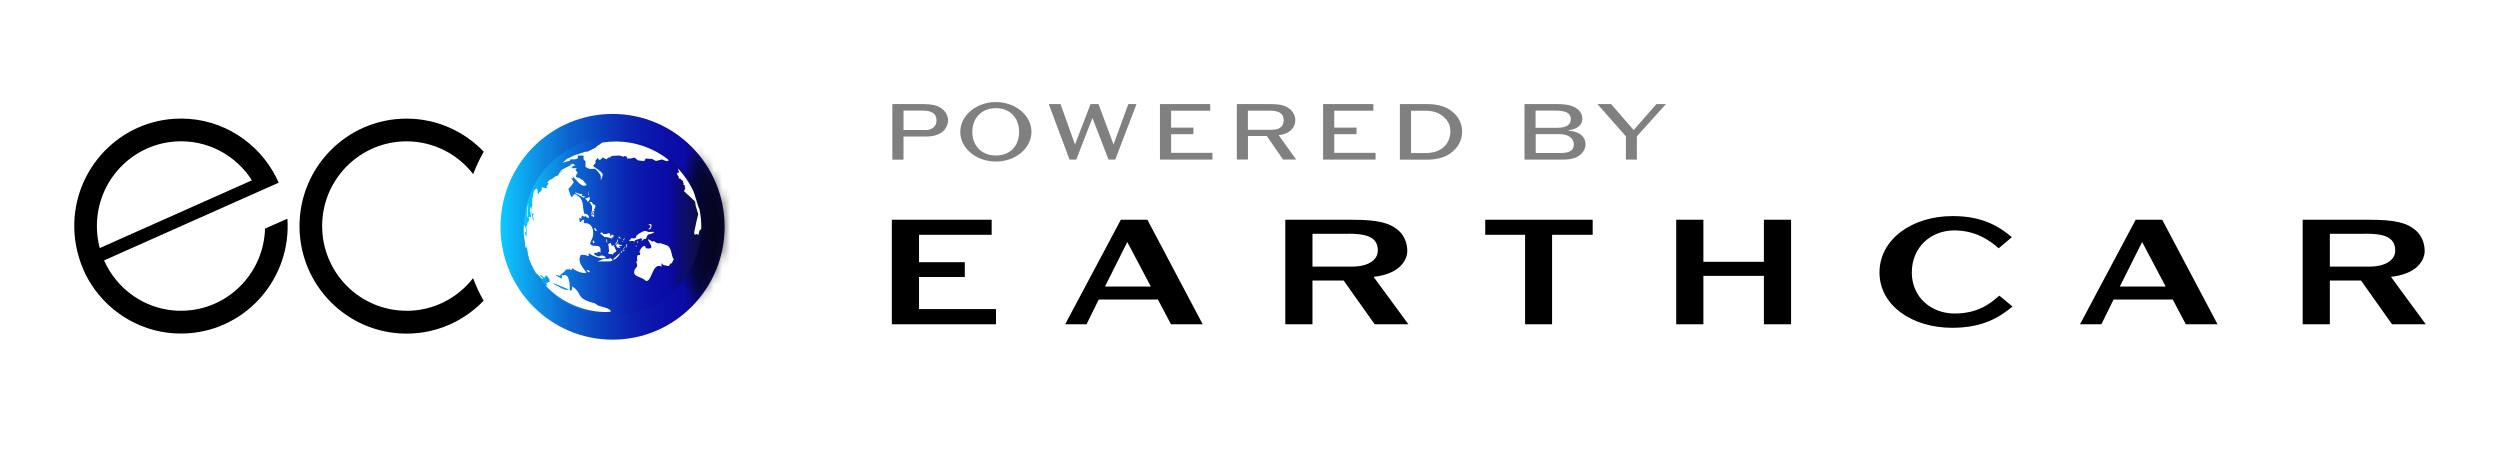 <svg width="303" height="55" viewBox="0 0 303 55" fill="none" xmlns="http://www.w3.org/2000/svg">
<rect width="303" height="54" transform="translate(0 0.5)" fill="white"/>
<g clip-path="url(#clip0_96_6693)">
<path fill-rule="evenodd" clip-rule="evenodd" d="M236.673 26.188C240.234 26.188 242.274 27.415 243.836 28.748L242.233 30.097C241.027 29 239.311 27.927 236.851 27.927C234.018 27.927 231.712 29.959 231.712 33.032C231.712 36.104 234.148 37.998 236.891 37.998C239.635 37.998 241.157 36.868 242.314 35.828L243.917 37.153C242.403 38.38 240.445 39.729 236.6 39.729C231.728 39.729 227.794 37.014 227.794 33.023C227.794 29.032 231.703 26.188 236.665 26.188H236.673ZM120.19 26.635V28.455H111.384V31.78H116.936V33.576H111.384V37.461H120.716V39.298H108.09V26.635H120.19ZM139.064 26.635L145.766 39.298H141.921L140.343 36.307H133.164L131.691 39.298H129.101L135.843 26.635H139.072H139.064ZM163.887 26.635C167.027 26.635 168.436 27.009 169.512 27.943C170.168 28.528 170.564 29.431 170.564 30.422C170.564 31.146 170.192 31.853 169.577 32.398C168.832 33.04 167.691 33.43 166.477 33.552L170.694 39.298H166.607L162.851 33.999H159.071V39.298H155.777V26.635H163.879H163.887ZM193.032 26.635V28.455H188.111V39.298H184.841V28.455H180.01V26.635H193.032ZM206.451 26.635V31.731H213.784V26.635H217.078V39.298H213.784V33.438H206.451V39.298H203.157V26.635H206.451ZM262.063 26.635L268.764 39.298H264.92L263.341 36.307H256.162L254.689 39.298H252.099L258.841 26.635H262.071H262.063ZM287.193 26.635C290.333 26.635 291.742 27.009 292.818 27.943C293.474 28.528 293.87 29.431 293.87 30.422C293.87 31.146 293.498 31.853 292.883 32.398C292.138 33.04 290.997 33.43 289.783 33.552L294 39.298H289.913L286.157 33.999H282.377V39.298H279.083V26.635H287.185H287.193ZM136.628 29.333L133.925 34.73H139.485L136.628 29.333ZM259.626 29.333L256.923 34.73H262.483L259.626 29.333ZM163.377 28.333H159.071V32.316H163.879C165.635 32.316 166.995 31.633 166.995 30.341C166.995 28.602 165.344 28.325 163.369 28.325L163.377 28.333ZM286.683 28.333H282.377V32.316H287.185C288.941 32.316 290.301 31.633 290.301 30.341C290.301 28.602 288.65 28.325 286.675 28.325L286.683 28.333Z" fill="black"/>
<path d="M33.775 22.14C33.564 21.652 33.321 21.18 33.054 20.733C30.634 16.645 26.078 14.052 21.043 14.402C13.913 14.897 8.539 21.124 9.032 28.301C9.105 29.301 9.283 30.268 9.567 31.195C9.72 31.707 9.898 32.202 10.109 32.682C10.109 32.682 10.109 32.69 10.109 32.698C10.489 33.568 10.967 34.381 11.517 35.129C14.059 38.591 18.243 40.713 22.824 40.396C29.946 39.9 35.321 33.682 34.835 26.505L32.123 27.707C31.97 32.926 27.915 37.274 22.638 37.64C19.247 37.876 16.131 36.413 14.107 33.974C13.508 33.251 13.006 32.446 12.618 31.576C12.618 31.576 12.618 31.568 12.618 31.56L31.274 23.253L33.783 22.14H33.775ZM12.092 30.065C11.922 29.439 11.809 28.78 11.768 28.106C11.38 22.448 15.613 17.547 21.238 17.149C25.09 16.881 28.587 18.799 30.529 21.855L12.092 30.065Z" fill="black"/>
<path d="M49.274 37.664C43.624 37.664 39.044 33.064 39.044 27.398C39.044 21.733 43.624 17.132 49.274 17.132C52.56 17.132 55.474 18.685 57.351 21.107C57.707 20.156 58.136 19.246 58.63 18.384C56.267 15.921 52.956 14.377 49.274 14.377C42.103 14.377 36.3 20.213 36.3 27.407C36.3 34.6 42.111 40.436 49.274 40.436C52.948 40.436 56.259 38.9 58.614 36.445C58.12 35.575 57.691 34.665 57.335 33.714C55.465 36.12 52.552 37.672 49.266 37.672L49.274 37.664Z" fill="black"/>
<path d="M74.242 41.167C81.743 41.167 87.823 35.043 87.823 27.488C87.823 19.932 81.743 13.808 74.242 13.808C66.742 13.808 60.661 19.932 60.661 27.488C60.661 35.043 66.742 41.167 74.242 41.167Z" fill="url(#paint0_linear_96_6693)"/>
<mask id="mask0_96_6693" style="mask-type:luminance" maskUnits="userSpaceOnUse" x="60" y="13" width="28" height="29">
<path d="M74.242 41.167C81.743 41.167 87.823 35.043 87.823 27.488C87.823 19.932 81.743 13.808 74.242 13.808C66.742 13.808 60.661 19.932 60.661 27.488C60.661 35.043 66.742 41.167 74.242 41.167Z" fill="white"/>
</mask>
<g mask="url(#mask0_96_6693)">
<g style="mix-blend-mode:darken" filter="url(#filter0_d_96_6693)">
<path d="M99.09 45.492C108.96 45.492 116.961 37.435 116.961 27.496C116.961 17.557 108.96 9.5 99.09 9.5C89.22 9.5 81.219 17.557 81.219 27.496C81.219 37.435 89.22 45.492 99.09 45.492Z" fill="url(#paint1_radial_96_6693)" style="mix-blend-mode:darken"/>
</g>
</g>
<path d="M74.242 38.306C80.174 38.306 84.983 33.463 84.983 27.488C84.983 21.513 80.174 16.669 74.242 16.669C68.311 16.669 63.502 21.513 63.502 27.488C63.502 33.463 68.311 38.306 74.242 38.306Z" fill="url(#paint2_linear_96_6693)"/>
<path d="M63.705 29.894C63.705 29.894 63.697 29.853 63.688 29.837C63.688 29.853 63.688 29.878 63.705 29.894Z" fill="white"/>
<path d="M72.114 36.762C69.637 36.169 70.698 35.551 69.338 34.714C69.362 35.006 69.314 35.104 69.249 35.234C69.192 35.218 69.119 35.193 69.063 35.177C69.079 34.681 69.038 33.023 68.253 33.389C68.189 33.356 68.099 33.307 68.027 33.275C68.189 33.486 68.124 33.608 68.059 33.746C67.59 33.546 67.368 33.4 67.395 33.307C67.395 33.307 67.395 33.307 67.412 33.283C67.743 33.446 67.776 33.429 67.93 33.389C67.954 33.34 67.97 33.259 67.962 33.21C68.14 33.183 68.361 32.993 68.626 32.641C68.763 32.641 68.901 32.657 69.03 32.657C69.03 32.625 69.046 32.584 69.046 32.56C69.071 32.576 69.095 32.592 69.119 32.6C69.119 32.641 69.103 32.69 69.103 32.722C69.206 32.722 69.287 32.7 69.346 32.657C69.346 32.6 69.322 32.527 69.297 32.478C70.333 33.226 71.078 33.08 71.078 33.072C70.77 32.511 70.188 32.121 70.236 31.275C70.323 31.107 70.366 30.983 70.366 30.901C70.366 30.901 71.094 30.836 71.216 31.048C71.248 31.048 71.28 31.032 71.313 31.023C71.369 30.918 71.369 30.91 71.345 30.755C71.369 30.739 71.394 30.723 71.418 30.706C71.895 31.129 73.296 31.527 73.417 31.17C73.368 31.129 72.972 30.788 72.591 31.096C72.278 31.01 72.071 30.888 71.968 30.731C72.071 30.649 72.203 30.62 72.365 30.641C72.51 30.511 72.591 30.438 72.769 30.625C72.923 29.341 72.057 30.056 71.604 29.65C71.394 29.479 71.798 28.967 71.871 28.617C71.984 27.918 71.79 26.959 70.778 27.049C70.741 27.011 70.746 26.886 70.795 26.675C70.576 26.504 70.487 26.902 70.285 26.943C70.22 26.724 70.204 26.48 70.22 26.39C70.296 26.401 70.374 26.45 70.455 26.537C70.463 26.252 70.503 26.195 70.56 26.114C70.657 26.146 70.714 26.228 70.795 26.276C70.843 26.26 70.908 26.22 70.94 26.179C71.054 26.26 71.159 26.358 71.272 26.439C71.296 26.431 71.329 26.415 71.353 26.407C71.407 26.103 71.229 25.932 70.819 25.894C70.544 25.163 70.851 24.228 69.993 23.708C69.799 23.505 69.662 23.521 69.54 23.553C69.516 23.683 69.5 23.789 69.216 23.87C69.111 23.578 68.982 23.188 68.885 22.887C69.224 22.586 69.532 22.09 69.54 22.09C69.324 21.765 69.233 21.584 69.265 21.546C69.322 21.578 69.394 21.619 69.451 21.643C69.467 21.627 69.483 21.603 69.5 21.586C69.489 21.549 69.451 21.459 69.386 21.318C69.985 21.968 70.544 22.797 71.062 22.424C71.062 22.399 71.062 22.359 71.062 22.334C70.765 22.015 70.614 21.83 70.608 21.782C70.422 21.806 70.341 21.635 70.204 21.554C70.131 21.554 70.204 21.554 70.131 21.554C69.856 21.554 69.645 21.294 69.896 21.229C69.872 21.188 69.856 21.123 69.848 21.074C69.896 21.042 69.969 21.001 70.026 20.985C69.885 20.801 69.799 20.657 69.767 20.554C69.734 20.451 69.813 20.405 70.001 20.416C69.896 20.367 69.734 20.327 69.419 20.424C69.419 20.4 69.419 20.359 69.419 20.335C69.359 20.286 69.278 20.27 69.176 20.286C69.216 20.253 69.289 20.229 69.338 20.221C69.37 20.172 69.505 20.102 69.742 20.01C69.662 19.969 69.564 19.945 69.492 19.88C69.492 19.871 69.492 19.855 69.492 19.839C69.33 19.88 69.224 19.904 69.079 20.026C69.103 20.026 69.144 20.026 69.168 20.034C68.331 20.413 67.9 20.671 67.873 20.806C67.938 20.79 68.027 20.774 68.091 20.765C68.091 20.79 68.083 20.831 68.075 20.855C67.986 20.879 67.889 20.847 67.8 20.863C67.816 20.879 67.832 20.912 67.849 20.928C67.743 21.009 67.719 21.156 67.646 21.261C67.441 21.294 67.169 21.456 66.829 21.749C66.829 21.749 66.772 21.725 66.74 21.716C66.537 21.863 66.4 22.001 66.335 22.139C66.367 22.172 66.424 22.212 66.473 22.229C66.473 22.253 66.473 22.285 66.473 22.31C66.44 22.342 66.384 22.383 66.343 22.407C66.343 22.432 66.359 22.464 66.367 22.489C66.319 22.513 66.262 22.537 66.214 22.562C66.254 22.602 66.311 22.659 66.359 22.7C66.141 22.928 65.858 22.619 65.623 22.773C65.647 22.822 65.671 22.895 65.696 22.944C65.566 23.196 65.315 23.342 65.186 23.586C65.129 23.35 65.234 23.09 65.064 22.871C65.04 22.871 65.008 22.871 64.983 22.871C64.959 22.895 64.927 22.936 64.903 22.968C64.903 22.993 64.903 23.025 64.903 23.049C64.886 23.009 64.878 22.976 64.854 22.944C64.805 23.025 64.757 23.115 64.708 23.204C64.595 23.659 64.417 24.488 64.522 24.903C64.538 24.919 64.571 24.935 64.587 24.951C64.546 24.976 64.482 24.992 64.433 24.992C64.471 25.198 64.495 25.309 64.506 25.325C64.506 25.325 64.474 25.366 64.457 25.382C64.441 25.35 64.409 25.233 64.36 25.033C64.36 25.374 64.36 25.618 64.522 25.927C64.538 25.902 64.571 25.878 64.587 25.862C64.657 25.884 64.722 25.951 64.781 26.065C64.781 26.065 64.716 26.049 64.692 26.049C64.676 26.024 64.66 25.992 64.644 25.968C64.627 25.984 64.595 26 64.579 26.008C64.579 26.268 64.733 26.52 64.66 26.78C64.603 26.691 64.579 26.65 64.352 25.488C64.352 25.488 64.333 25.366 64.295 25.122C64.295 25.122 64.239 25.139 64.223 25.147C64.198 25.545 64.376 25.935 64.36 26.333C64.303 26.325 64.239 26.301 64.19 26.276C64.174 26.293 64.142 26.317 64.126 26.333C64.109 26.317 64.085 26.293 64.061 26.276C64.061 26.439 64.158 26.593 64.166 26.756C64.15 26.74 64.126 26.707 64.109 26.691C64.066 26.816 64.042 26.902 64.036 26.951C64.036 26.951 63.996 26.902 63.98 26.878C63.867 27.179 63.883 27.471 63.891 27.666C63.818 27.553 63.834 27.414 63.794 27.293C63.68 27.544 63.867 27.764 63.875 28C63.769 28.097 63.785 28.138 63.875 28.471C63.85 28.471 63.818 28.479 63.794 28.487C63.777 28.585 63.826 28.666 63.834 28.756C63.769 28.691 63.683 28.471 63.575 28.097C63.575 28.097 63.632 28.13 63.656 28.146C63.68 28.146 63.713 28.13 63.729 28.122C63.802 27.837 63.729 27.683 63.567 27.341C63.543 27.341 63.51 27.341 63.486 27.333C63.462 27.805 63.47 28.284 63.51 28.756C63.632 29.024 63.608 29.495 63.68 29.893C63.697 29.942 63.713 29.999 63.729 30.048C63.753 30.04 63.785 30.024 63.802 30.015C63.802 29.983 63.802 29.95 63.81 29.918C63.834 29.926 63.867 29.942 63.891 29.95C63.875 30.081 63.912 30.33 64.004 30.698C64.004 30.698 64.004 30.698 64.004 30.731C63.988 30.706 63.972 30.666 63.964 30.633C63.942 30.698 63.98 30.855 64.077 31.105C64.085 31.162 64.101 31.243 64.126 31.3C64.109 31.3 64.093 31.283 64.077 31.275C64.303 31.901 64.603 32.503 64.951 33.08C65.161 33.267 65.518 33.608 65.744 33.819C65.76 33.722 65.769 33.689 65.785 33.641C65.518 33.543 65.501 33.429 65.493 33.348C65.518 33.34 65.542 33.324 65.566 33.316C65.809 33.568 65.825 33.584 65.979 33.673C66.003 33.665 66.036 33.649 66.052 33.641C66.036 33.592 66.003 33.527 65.979 33.478C66.003 33.494 66.036 33.519 66.068 33.543C66.092 33.543 66.117 33.527 66.141 33.519C66.141 33.462 66.141 33.389 66.141 33.332C66.392 33.486 66.804 34.039 66.529 34.161C66.424 34.258 66.4 34.283 66.173 34.307C66.173 34.307 66.238 34.405 66.367 34.6C66.27 34.648 66.181 34.6 66.092 34.559C68.01 36.737 71.216 38.005 73.984 37.794C73.992 37.754 74.008 37.705 74.024 37.672C73.514 37.095 72.632 37.306 72.106 36.754L72.114 36.762ZM67.047 34.388C66.812 34.258 66.683 34.185 66.602 34.169C66.675 34.185 66.821 34.258 67.063 34.397C67.063 34.397 67.047 34.397 67.047 34.388ZM68.957 35.153C68.69 35.096 68.585 35.12 68.512 35.128C68.286 34.965 68.14 34.974 68.075 34.974C67.865 34.73 67.023 34.502 67.063 34.307C67.671 34.584 68.318 34.795 69.022 35.161C69.006 35.161 68.982 35.153 68.957 35.144V35.153Z" fill="white"/>
<path d="M71.418 32.999C71.555 32.934 71.442 32.706 71.094 32.747C71.094 32.853 71.312 33.015 71.418 32.999Z" fill="white"/>
<path d="M73.506 31.365C73.287 31.3 72.567 31.584 72.405 31.739C72.745 31.56 74.963 31.926 73.984 31.275C73.7 31.422 73.571 31.389 73.514 31.373L73.506 31.365Z" fill="white"/>
<path d="M75.173 30.674C74.914 30.82 74.704 31.105 74.364 31.349C74.21 31.804 75.109 30.999 75.173 30.674Z" fill="white"/>
<path d="M73.951 30.796C74 30.78 74.105 30.755 74.251 30.869C74.372 30.479 74.963 30.609 74.558 30.162C74.558 30.113 74.582 29.999 74.396 29.861C74.728 29.471 73.903 30.081 74.113 29.528C74.105 29.536 74.089 29.552 74.048 29.544C74.048 29.503 74.048 29.447 74.008 29.439C73.927 29.512 73.797 29.495 73.725 29.585C73.757 29.886 73.797 30.04 73.822 30.495C73.627 30.593 73.757 30.853 73.951 30.796Z" fill="white"/>
<path d="M74.858 30.04C74.947 29.959 75.076 30.073 75.214 30.089C75.181 29.894 74.696 29.788 75.351 29.804C75.481 29.715 75.351 29.723 75.141 29.65C74.93 29.691 74.906 29.691 74.955 29.373C74.866 29.406 74.712 30.024 74.704 29.528C74.841 29.357 75.036 29.008 74.801 29.04C74.898 29.52 74.267 29.284 74.85 30.032L74.858 30.04Z" fill="white"/>
<path d="M75.449 30.333C75.368 30.349 75.384 30.39 75.263 30.536C75.238 30.577 75.23 30.609 75.238 30.674C75.303 30.674 75.409 30.512 75.449 30.333Z" fill="white"/>
<path d="M75.594 30.398C75.732 30.39 75.781 30.219 75.562 30.324C75.57 30.341 75.489 30.39 75.513 30.446C75.513 30.438 75.546 30.471 75.603 30.406L75.594 30.398Z" fill="white"/>
<path d="M75.926 30.056C75.885 30.088 76.097 29.422 75.91 29.633C75.861 29.763 75.837 29.853 75.943 30.145C75.926 30.088 75.926 30.064 75.926 30.056Z" fill="white"/>
<path d="M75.691 30.023C75.691 30.023 75.732 29.942 75.796 29.796C75.764 29.82 75.732 29.861 75.716 29.885C75.675 29.95 75.699 29.967 75.473 30.259C75.497 30.243 75.626 30.227 75.699 30.015L75.691 30.023Z" fill="white"/>
<path d="M75.4 29.276C75.4 29.276 75.4 29.308 75.4 29.325C75.449 29.39 75.579 29.17 75.4 29.268C75.4 29.268 75.4 29.268 75.4 29.276Z" fill="white"/>
<path d="M75.554 29.137C75.684 29.064 75.887 28.577 75.489 29.089C75.505 29.105 75.538 29.129 75.554 29.137Z" fill="white"/>
<path d="M71.774 26.147V26.131C71.984 26.643 72.268 25.822 71.701 26.017C71.661 26.082 71.685 26.18 71.701 26.228C71.734 26.212 71.75 26.18 71.758 26.139L71.774 26.147Z" fill="white"/>
<path d="M71.75 25.903C71.742 25.741 71.798 25.627 71.912 25.554C72.033 25.675 72.154 25.586 71.96 25.35C71.993 25.326 72.235 25.269 72.082 25.05C72.187 25.09 72.357 24.928 71.831 24.716C71.831 24.546 71.669 24.407 71.442 24.505C71.863 25.033 71.823 25.082 71.661 25.992C71.758 25.919 71.758 25.895 71.758 25.895L71.75 25.903Z" fill="white"/>
<path d="M71.361 24.415C71.288 24.448 71.272 24.431 71.264 24.423C71.434 24.245 71.466 24.302 71.499 23.952C71.369 23.765 71.159 24.09 70.932 24.049C70.9 24.131 71.102 24.171 71.183 24.318C71.159 24.407 71.11 24.529 71.361 24.415Z" fill="white"/>
<path d="M70.147 23.619C70.244 23.709 70.73 23.977 70.851 24.001C70.778 23.96 70.746 23.871 70.973 23.838C70.868 23.773 70.244 23.822 70.633 23.53C70.39 23.595 69.945 23.383 69.678 23.294C69.815 23.497 69.872 23.497 70.147 23.619Z" fill="white"/>
<path d="M71.386 23.367C71.386 23.367 71.386 23.277 71.386 23.229C71.362 23.237 71.353 23.245 71.345 23.261C71.32 23.277 71.345 23.432 71.386 23.359V23.367Z" fill="white"/>
<path d="M71.353 23.448C71.353 23.448 71.329 23.448 71.321 23.448C71.288 23.497 71.305 23.643 71.361 23.684C71.41 23.586 71.394 23.481 71.345 23.448H71.353Z" fill="white"/>
<path d="M71.839 25.887C71.839 25.887 71.928 25.903 72.026 25.951C71.847 25.903 72.123 25.545 71.839 25.7C71.839 25.7 71.782 25.805 71.839 25.887Z" fill="white"/>
<path d="M72.373 27.959C72.227 27.943 72.26 27.617 72.041 27.642C71.976 27.788 72.179 28.146 72.373 27.959Z" fill="white"/>
<path d="M71.904 29.113H71.887C71.652 29.617 72.326 29.601 71.904 29.113Z" fill="white"/>
<path d="M63.867 26.13C63.867 26.13 63.867 26.13 63.875 26.13C63.875 26.13 63.875 26.13 63.875 26.122C63.875 26.122 63.883 26.122 63.891 26.122C63.923 26.147 63.883 26.22 63.956 26.309C63.956 26.309 63.997 26.252 64.005 26.228C63.85 26.073 63.972 24.976 64.078 24.586C64.037 24.7 63.997 24.814 63.964 24.919C63.891 25.212 63.834 25.756 63.858 26.114L63.867 26.13Z" fill="white"/>
<path d="M73.596 29.398C73.579 29.341 73.644 29.048 73.409 28.959C73.514 29.048 73.466 29.3 73.563 29.422C73.563 29.422 73.588 29.422 73.588 29.398H73.596Z" fill="white"/>
<path d="M78.678 28.122C78.548 28.13 78.338 27.967 78.079 27.992C76.371 28.723 77.618 28.983 76.525 28.861C76.331 29.065 76.242 29.195 76.274 29.244C76.46 29.219 76.598 29.13 76.922 29.284C76.922 29.244 76.922 29.187 76.922 29.146C77.075 29.081 78.144 28.626 77.747 29.146C77.901 29.292 77.933 28.845 78.289 28.959C78.629 28.057 78.492 28.666 79.317 28.138C79.317 28.138 79.317 28.138 79.317 28.13C79.107 28.057 78.896 28.13 78.694 28.122H78.678Z" fill="white"/>
<path d="M77.335 29.365C77.286 29.357 77.351 29.211 77.172 29.227C77.343 29.381 77.343 29.406 77.335 29.365C77.148 29.219 77.286 29.349 77.237 29.487C77.237 29.536 77.221 29.528 77.335 29.365Z" fill="white"/>
<path d="M77.076 29.901C77.076 29.991 77.255 29.771 77.035 29.723C77.067 29.763 77.076 29.771 77.076 29.901Z" fill="white"/>
<path d="M80.564 29.658C80.458 29.552 80.458 29.552 80.329 29.617C80.07 29.325 79.932 29.625 79.56 29.422C79.39 29.382 79.309 29.097 79.042 29.292C78.896 29.178 78.662 28.983 78.524 29.032C78.702 29.479 79.503 30.316 78.273 30.081C78.192 29.455 77.642 30.073 77.528 30.438C77.439 30.65 77.723 30.674 77.52 30.934C77.302 30.82 77.108 30.975 77.253 31.649C76.841 31.649 77.528 32.113 77.059 32.478C76.29 33.592 77.877 33.503 78.233 34.023C79.026 34.372 79.002 31.682 80.224 32.324C80.183 32.259 80.151 32.218 80.191 31.918C80.256 31.918 80.264 31.934 80.369 32.121C80.369 32.105 80.386 32.088 80.394 32.08C80.394 32.08 80.429 32.11 80.499 32.17C80.628 32.023 81.106 32.544 81.211 31.958C81.535 31.991 81.478 31.593 81.672 31.471C81.284 30.959 81.494 29.78 80.564 29.666V29.658Z" fill="white"/>
<path d="M78.532 27.292C78.799 27.154 79.042 27.544 78.556 27.756C78.994 28.056 79.212 26.74 78.532 27.292Z" fill="white"/>
<path d="M80.984 19.335C79.139 17.896 76.938 17.173 74.744 17.148H74.736C74.145 17.148 73.555 17.189 72.972 17.287C72.826 17.384 72.721 17.465 72.632 17.547L72.551 17.563L72.122 17.929L71.661 18.156L71.199 18.384H70.965L70.269 18.611L69.573 18.839L68.642 19.302L68.18 19.766C68.18 19.766 68.642 19.538 68.876 19.538C69.111 19.538 69.111 19.311 69.111 19.311H69.573C69.573 19.311 70.034 19.311 70.034 19.083V18.855H70.73V19.319L70.965 19.546V20.237L71.426 20.465H72.122L72.357 20.692C72.357 20.692 72.818 21.156 72.818 21.383V21.847C72.818 21.847 73.053 21.383 73.053 21.156C73.053 20.928 72.357 20.465 72.357 20.465L71.855 20.115L72.195 19.75L72.146 19.506L72.462 19.124C72.462 19.124 72.575 19.546 72.81 19.311L73.045 19.083L73.506 19.311L73.741 19.083H73.975C73.975 19.083 73.975 18.961 74.113 18.904L74.153 18.969L74.267 18.88C74.542 18.855 75.133 18.855 75.133 18.855L75.44 18.969L75.497 18.945L75.537 19.002L75.716 18.912L76.023 19.026L75.958 19.205H76.468L76.873 19.091L77.35 19.441L78.071 19.53L78.257 19.221L79.026 19.262L79.495 19.514L80.232 19.327L80.782 19.538L81.033 19.481L80.984 19.343V19.335Z" fill="white"/>
<path d="M74.979 28.642C74.979 28.642 74.93 29.007 75.117 28.869C75.473 29.056 75.214 28.837 74.979 28.642Z" fill="white"/>
<path d="M74.445 28.715C74.34 28.723 74.178 28.536 74.421 28.585C74.372 28.528 74.315 28.455 74.129 28.43C74.129 28.455 74.113 28.512 74.097 28.569L73.943 28.601C73.992 28.382 73.943 28.122 73.522 28.357H73.109C73.101 28.284 73.118 28.211 72.964 28.203C72.915 28.178 72.842 28.146 72.745 28.268C72.745 28.268 72.745 28.276 72.737 28.284C72.85 28.333 72.964 28.544 73.126 28.585L73.279 28.739L73.514 28.723L73.967 28.853L74 28.82C74.008 28.902 74.097 28.999 74.178 29.04C73.967 28.715 74.194 28.837 74.461 28.707L74.445 28.715Z" fill="white"/>
<path d="M84.748 25.301L84.618 24.984L84.093 23.302C83.631 22.261 82.984 21.286 82.166 20.416L82.312 20.936H82.077V21.164L82.239 21.391L82.296 21.643H82.45L82.627 21.847L82.781 21.895V22.09L82.87 22.212L82.814 22.407H82.975L83.016 22.781H83.065L82.903 23.172L83.226 23.472L84.246 24.423L84.327 24.984L84.627 25.951L84.416 26.821L84.125 28.203C84.125 28.203 84.19 28.561 84.335 28.406C84.424 28.317 84.546 28.406 84.643 28.487L84.772 27.943L84.991 27.756C85.015 26.935 84.934 26.114 84.764 25.309L84.748 25.301Z" fill="white"/>
<path d="M108.155 12.613H111.595C113.116 12.613 113.739 12.768 114.363 13.345C114.703 13.67 114.905 14.125 114.905 14.613C114.905 15.044 114.694 15.58 114.257 15.946C113.804 16.336 113.116 16.547 112.21 16.547H109.506V19.352H108.155V12.613ZM112.104 15.767C112.922 15.767 113.505 15.352 113.505 14.605C113.505 13.613 112.703 13.402 111.748 13.402H109.506V15.759H112.104V15.767Z" fill="#808080"/>
<path d="M116.386 15.978C116.386 13.987 118.337 12.369 120.7 12.369C123.063 12.369 125.014 13.987 125.014 15.978C125.014 17.97 123.079 19.579 120.7 19.579C118.32 19.579 116.386 17.978 116.386 15.978ZM123.516 15.978C123.516 14.377 122.489 13.109 120.7 13.109C118.911 13.109 117.843 14.377 117.843 15.978C117.843 17.579 118.895 18.847 120.7 18.847C122.505 18.847 123.516 17.596 123.516 15.978Z" fill="#808080"/>
<path d="M127.11 12.613H128.534L130.291 17.515L132.176 12.613H133.14L134.961 17.515L136.749 12.613H137.745L135.171 19.343H134.354L132.403 14.296L130.444 19.343H129.627L127.11 12.613Z" fill="#808080"/>
<path d="M140.594 12.613H146.68V13.418H141.937V15.466H144.641V16.263H141.937V18.523H146.947V19.343H140.586V12.613H140.594Z" fill="#808080"/>
<path d="M149.902 12.613H153.754C155.219 12.613 155.842 12.76 156.457 13.329C156.797 13.654 156.992 14.101 156.992 14.58C156.992 15.418 156.352 16.247 154.968 16.377L157.097 19.335H155.51L153.536 16.482H151.253V19.335H149.902V12.613ZM154.159 15.726C154.96 15.726 155.583 15.401 155.583 14.58C155.583 13.613 154.79 13.41 153.843 13.41H151.245V15.735H154.151L154.159 15.726Z" fill="#808080"/>
<path d="M160.366 12.613H166.453V13.418H161.71V15.466H164.413V16.263H161.71V18.523H166.72V19.343H160.358V12.613H160.366Z" fill="#808080"/>
<path d="M169.674 12.613H172.968C174.433 12.613 175.445 12.995 176.198 13.686C176.796 14.231 177.209 15.019 177.209 15.93C177.209 16.97 176.756 17.767 176.092 18.344C175.356 19.01 174.287 19.352 172.976 19.352H169.666V12.613H169.674ZM172.798 18.547C174.878 18.547 175.785 17.271 175.785 15.93C175.785 15.157 175.485 14.637 175.032 14.223C174.409 13.646 173.769 13.418 172.628 13.418H171.018V18.555H172.798V18.547Z" fill="#808080"/>
<path d="M184.769 12.613H188.621C190.127 12.613 190.799 12.849 191.333 13.345C191.616 13.621 191.778 13.954 191.778 14.402C191.778 15.271 190.944 15.702 190.127 15.783V15.848C190.944 15.873 192.166 16.279 192.166 17.49C192.166 17.962 191.956 18.352 191.624 18.677C191.171 19.091 190.548 19.343 189.431 19.343H184.769V12.613ZM188.727 15.491C189.892 15.491 190.378 15.076 190.378 14.458C190.378 13.548 189.512 13.402 188.362 13.402H186.112V15.491H188.718H188.727ZM188.994 18.547C189.941 18.547 190.75 18.417 190.75 17.466C190.75 16.856 190.192 16.255 189.01 16.255H186.129V18.547H189.002H188.994Z" fill="#808080"/>
<path d="M197.063 16.523L193.607 12.613H195.266L198.002 15.767L200.754 12.613H201.911L198.39 16.523V19.343H197.055V16.523H197.063Z" fill="#808080"/>
</g>
<defs>
<filter id="filter0_d_96_6693" x="77.939" y="6.22" width="42.301" height="42.552" filterUnits="userSpaceOnUse" color-interpolation-filters="sRGB">
<feFlood flood-opacity="0" result="BackgroundImageFix"/>
<feColorMatrix in="SourceAlpha" type="matrix" values="0 0 0 0 0 0 0 0 0 0 0 0 0 0 0 0 0 0 127 0" result="hardAlpha"/>
<feOffset/>
<feGaussianBlur stdDeviation="1.64"/>
<feColorMatrix type="matrix" values="0 0 0 0 1 0 0 0 0 1 0 0 0 0 1 0 0 0 0.75 0"/>
<feBlend mode="normal" in2="BackgroundImageFix" result="effect1_dropShadow_96_6693"/>
<feBlend mode="normal" in="SourceGraphic" in2="effect1_dropShadow_96_6693" result="shape"/>
</filter>
<linearGradient id="paint0_linear_96_6693" x1="87.823" y1="27.488" x2="60.653" y2="27.488" gradientUnits="userSpaceOnUse">
<stop stop-color="#0E0E47"/>
<stop offset="0.03" stop-color="#0D0D4D"/>
<stop offset="0.07" stop-color="#0D0D60"/>
<stop offset="0.13" stop-color="#0C0C7F"/>
<stop offset="0.18" stop-color="#0B0BA7"/>
<stop offset="0.27" stop-color="#0B10A9"/>
<stop offset="0.4" stop-color="#0B21B1"/>
<stop offset="0.53" stop-color="#0B3CBD"/>
<stop offset="0.69" stop-color="#0C62CF"/>
<stop offset="0.84" stop-color="#0D92E5"/>
<stop offset="1" stop-color="#0EC9FF"/>
</linearGradient>
<radialGradient id="paint1_radial_96_6693" cx="0" cy="0" r="1" gradientUnits="userSpaceOnUse" gradientTransform="translate(99.106 27.455) scale(17.871 17.947)">
<stop offset="0.23"/>
<stop offset="0.89" stop-opacity="0.51"/>
<stop offset="1" stop-opacity="0"/>
</radialGradient>
<linearGradient id="paint2_linear_96_6693" x1="84.988" y1="27.49" x2="63.505" y2="27.49" gradientUnits="userSpaceOnUse">
<stop stop-color="#0E0E47"/>
<stop offset="0.03" stop-color="#0D0D4D"/>
<stop offset="0.07" stop-color="#0D0D60"/>
<stop offset="0.13" stop-color="#0C0C7F"/>
<stop offset="0.18" stop-color="#0B0BA7"/>
<stop offset="0.27" stop-color="#0B10A9"/>
<stop offset="0.4" stop-color="#0B21B1"/>
<stop offset="0.53" stop-color="#0B3CBD"/>
<stop offset="0.69" stop-color="#0C62CF"/>
<stop offset="0.84" stop-color="#0D92E5"/>
<stop offset="1" stop-color="#0EC9FF"/>
</linearGradient>
<clipPath id="clip0_96_6693">
<rect width="285" height="36" fill="white" transform="translate(9 9.5)"/>
</clipPath>
</defs>
</svg>
